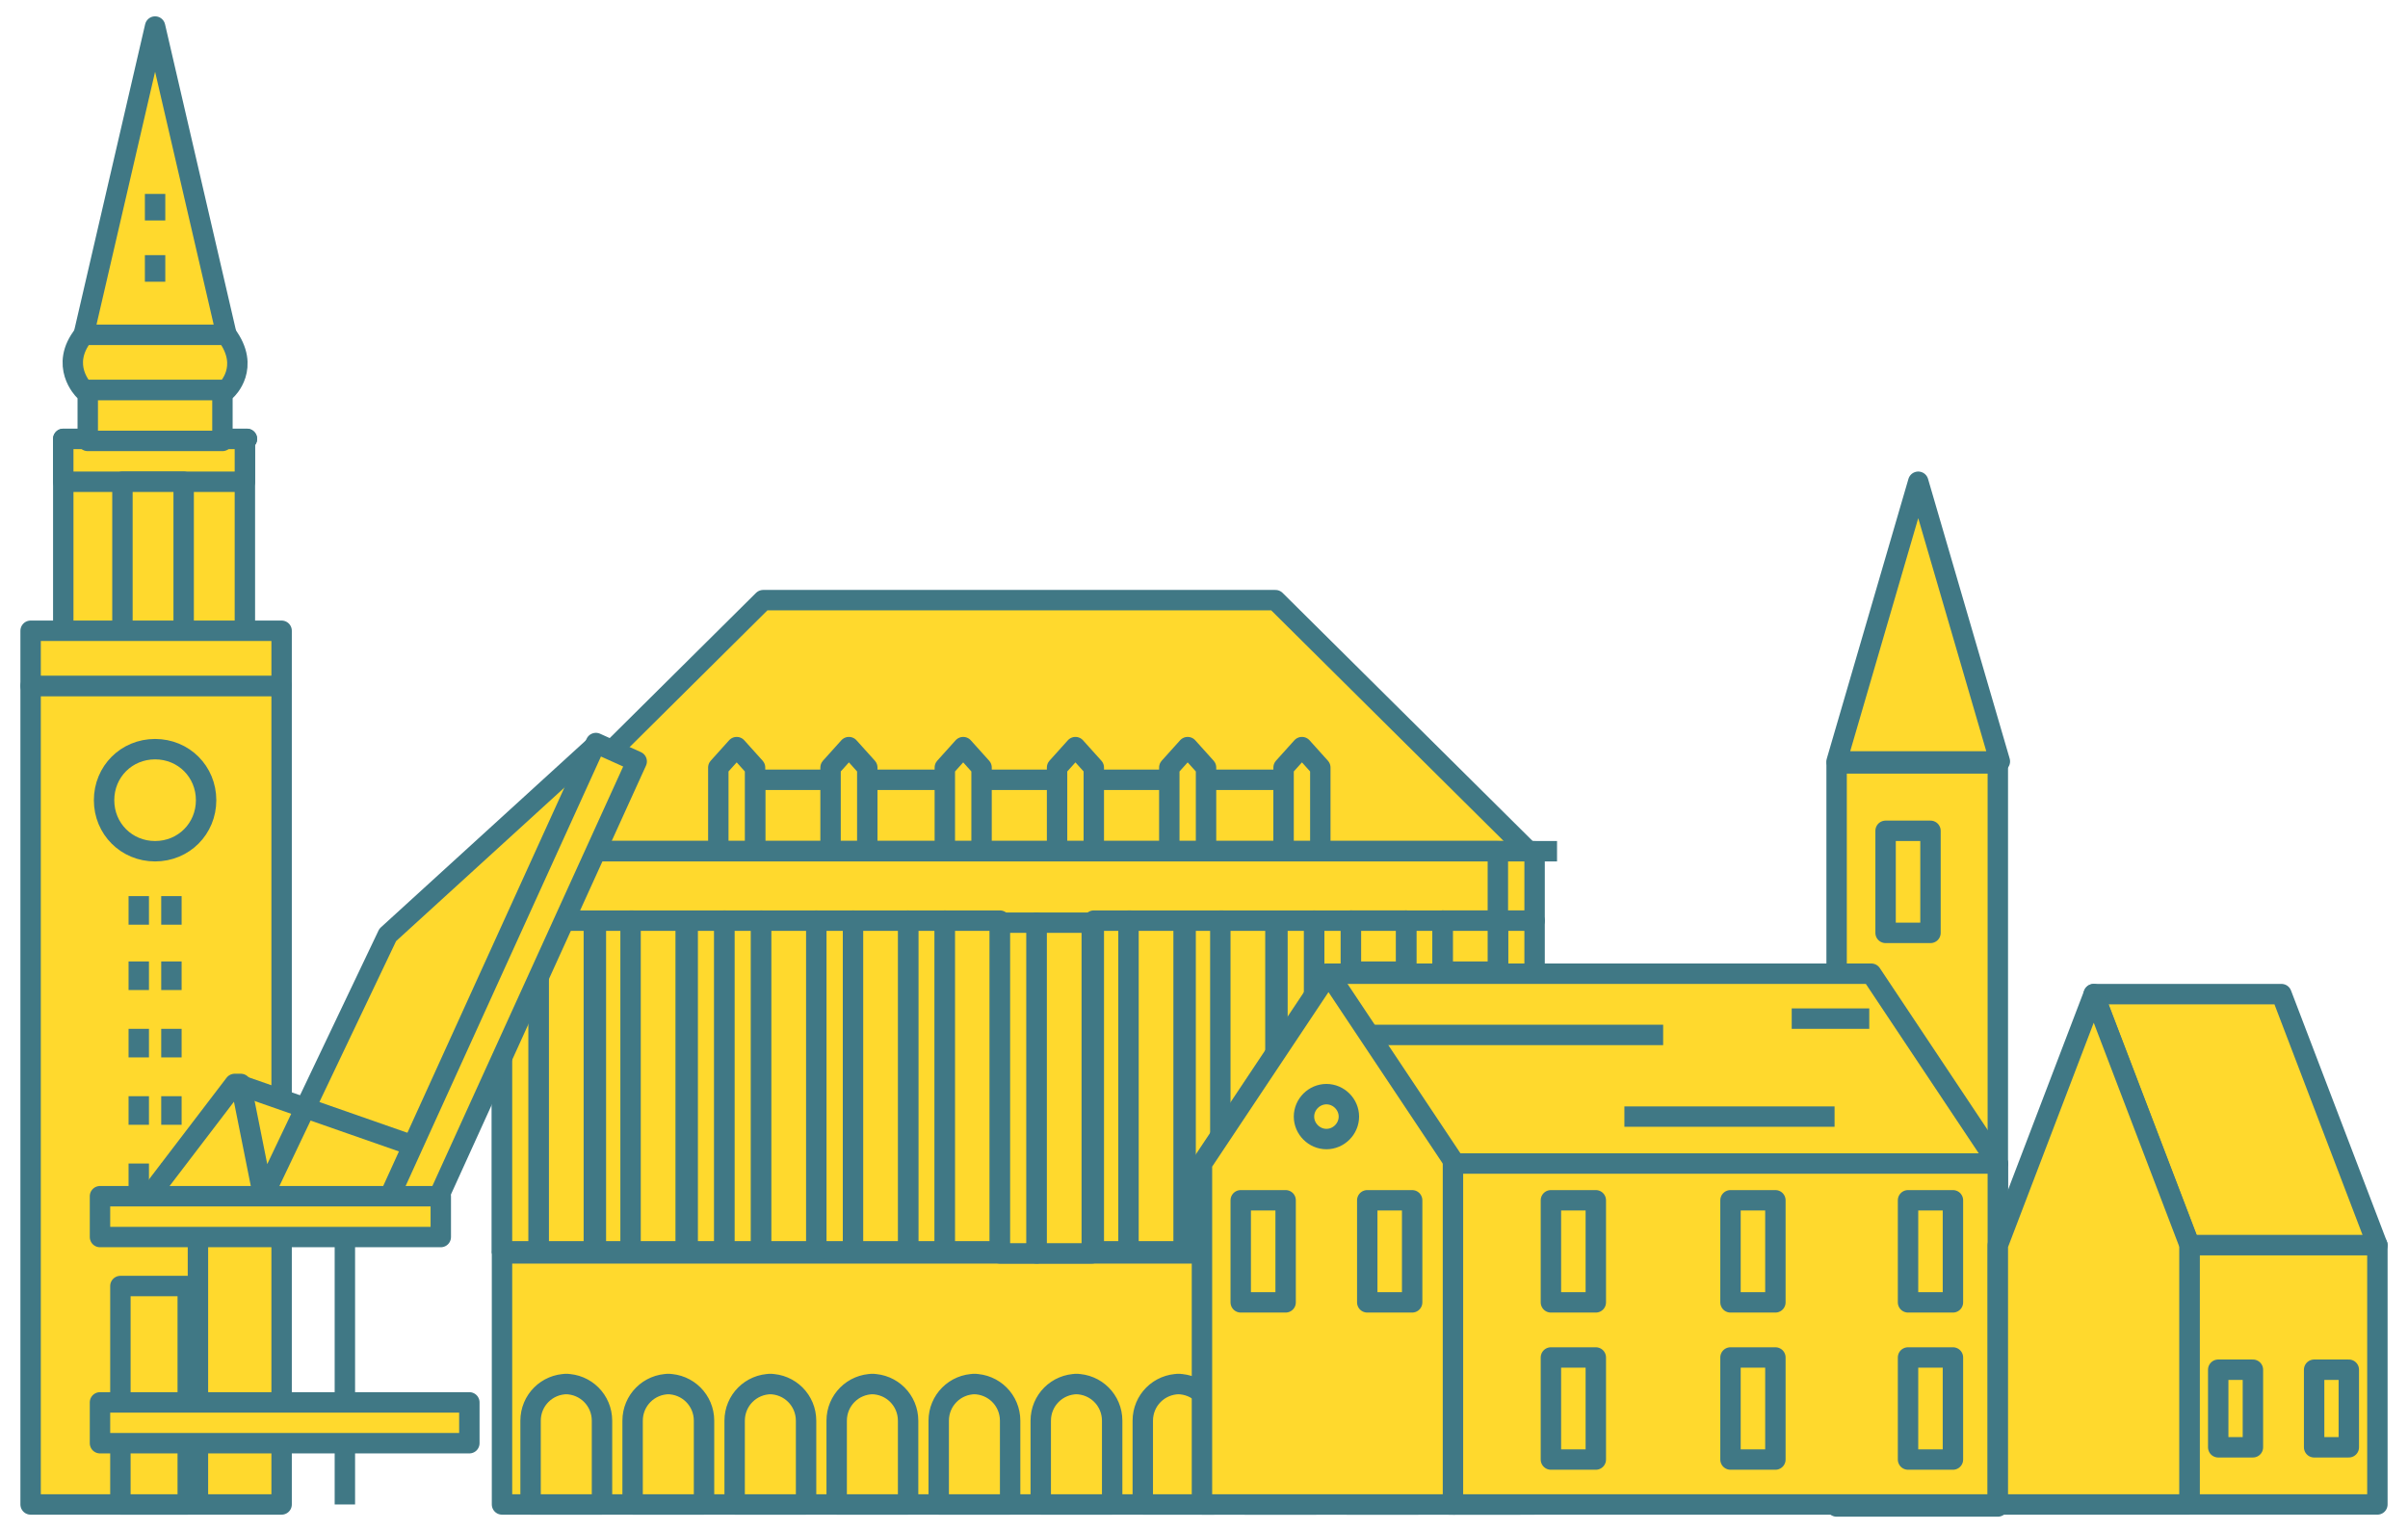 <?xml version="1.0" encoding="UTF-8"?>
<svg xmlns="http://www.w3.org/2000/svg" id="Ebene_1" data-name="Ebene 1" version="1.1" viewBox="0 0 118 75">
  <defs>
    <style>
      .cls-1 {
        stroke-width: 0px;
      }

      .cls-1, .cls-2 {
        fill: #ffd92d;
      }

      .cls-3 {
        fill: none;
      }

      .cls-3, .cls-2 {
        stroke: #407885;
        stroke-linejoin: round;
      }
    </style>
  </defs>
  <path class="cls-2" d="M62.5,29.4h-25.1l-12.4,12.3h49.9s-12.4-12.3-12.4-12.3Z"></path>
  <path class="cls-2" d="M23.5,41.7h52.8"></path>
  <path class="cls-2" d="M62.9,38.2h-25.9v3.5h25.9v-3.5Z"></path>
  <path class="cls-2" d="M37,41.7h-1.8v-4.1l.9-1,.9,1s0,4.1,0,4.1Z"></path>
  <path class="cls-2" d="M42.5,41.7h-1.8v-4.1l.9-1,.9,1s0,4.1,0,4.1Z"></path>
  <path class="cls-2" d="M48.1,41.7h-1.8v-4.1l.9-1,.9,1s0,4.1,0,4.1Z"></path>
  <path class="cls-2" d="M53.6,41.7h-1.8v-4.1l.9-1,.9,1s0,4.1,0,4.1Z"></path>
  <path class="cls-2" d="M59.1,41.7h-1.8v-4.1l.9-1,.9,1s0,4.1,0,4.1Z"></path>
  <path class="cls-2" d="M64.7,41.7h-1.8v-4.1l.9-1,.9,1v4.1Z"></path>
  <path class="cls-2" d="M75.2,41.7H24.6v3.4h50.6v-3.4Z"></path>
  <path class="cls-2" d="M64.7,41.7h-29.5v3.4h29.5v-3.4Z"></path>
  <path class="cls-2" d="M75.2,61.4H24.6v12.3h50.6v-12.3Z"></path>
  <path class="cls-2" d="M62.6,63.4h-2.7v2.5h2.7v-2.5Z"></path>
  <path class="cls-2" d="M73.4,41.7H24.6v19.6h48.8v-19.6Z"></path>
  <path class="cls-2" d="M26.4,45.1h-1.8v16.2h1.8v-16.2Z"></path>
  <path class="cls-2" d="M75.2,45.1h-1.8v16.2h1.8v-16.2Z"></path>
  <path class="cls-2" d="M31,45.1h-1.8v16.2h1.8v-16.2Z"></path>
  <path class="cls-2" d="M41.8,45.1h-1.8v16.2h1.8v-16.2Z"></path>
  <path class="cls-2" d="M46.3,45.1h-1.8v16.2h1.8v-16.2Z"></path>
  <path class="cls-2" d="M35.5,45.1h-1.8v16.2h1.8v-16.2Z"></path>
  <path class="cls-2" d="M37.3,45.1h-1.8v16.2h1.8v-16.2Z"></path>
  <path class="cls-2" d="M29.1,45.1h-2.7v16.2h2.7v-16.2Z"></path>
  <path class="cls-2" d="M33.6,45.1h-2.7v16.2h2.7v-16.2Z"></path>
  <path class="cls-2" d="M40,45.1h-2.7v16.2h2.7v-16.2Z"></path>
  <path class="cls-2" d="M44.5,45.1h-2.7v16.2h2.7v-16.2Z"></path>
  <path class="cls-2" d="M49,45.1h-2.7v16.2h2.7v-16.2Z"></path>
  <path class="cls-2" d="M49,61.4h1.8v-16.2h-1.8v16.2Z"></path>
  <path class="cls-2" d="M55.4,45.1h-1.8v16.2h1.8v-16.2Z"></path>
  <path class="cls-2" d="M59.9,45.1h-1.8v16.2h1.8v-16.2Z"></path>
  <path class="cls-2" d="M70.7,45.1h-1.8v16.2h1.8v-16.2Z"></path>
  <path class="cls-2" d="M64.4,45.1h-1.8v16.2h1.8v-16.2Z"></path>
  <path class="cls-2" d="M66.2,45.1h-1.8v16.2h1.8v-16.2Z"></path>
  <path class="cls-2" d="M58,45.1h-2.7v16.2h2.7v-16.2Z"></path>
  <path class="cls-2" d="M62.5,45.1h-2.7v16.2h2.7v-16.2Z"></path>
  <path class="cls-2" d="M68.9,45.1h-2.7v16.2h2.7v-16.2Z"></path>
  <path class="cls-2" d="M73.4,45.1h-2.7v16.2h2.7v-16.2Z"></path>
  <path class="cls-2" d="M50.8,61.4h2.7v-16.2h-2.7v16.2Z"></path>
  <path class="cls-2" d="M68.9,45.1h-2.7v2.5h2.7v-2.5Z"></path>
  <path class="cls-2" d="M73.4,45.1h-2.7v2.5h2.7v-2.5Z"></path>
  <path class="cls-2" d="M68.8,51.5h-2.4v5.7h2.4v-5.7Z"></path>
  <path class="cls-2" d="M73.3,51.5h-2.4v5.7h2.4v-5.7Z"></path>
  <path class="cls-2" d="M27.8,67.8c-1,0-1.8.8-1.8,1.8v4.1h3.5v-4.1c0-1-.8-1.8-1.8-1.8h0Z"></path>
  <path class="cls-2" d="M32.8,67.8c-1,0-1.8.8-1.8,1.8v4.1h3.5v-4.1c0-1-.8-1.8-1.8-1.8h0Z"></path>
  <path class="cls-2" d="M67.8,67.8c-1,0-1.8.8-1.8,1.8v4.1h3.5v-4.1c0-1-.8-1.8-1.8-1.8h.1Z"></path>
  <path class="cls-2" d="M72.8,67.8c-1,0-1.8.8-1.8,1.8v4.1h3.5v-4.1c0-1-.8-1.8-1.8-1.8h.1Z"></path>
  <path class="cls-2" d="M37.8,67.8c-1,0-1.8.8-1.8,1.8v4.1h3.5v-4.1c0-1-.8-1.8-1.8-1.8h0Z"></path>
  <path class="cls-2" d="M42.8,67.8c-1,0-1.8.8-1.8,1.8v4.1h3.5v-4.1c0-1-.8-1.8-1.8-1.8h0Z"></path>
  <path class="cls-2" d="M47.8,67.8c-1,0-1.8.8-1.8,1.8v4.1h3.5v-4.1c0-1-.8-1.8-1.8-1.8h0Z"></path>
  <path class="cls-2" d="M52.8,67.8c-1,0-1.8.8-1.8,1.8v4.1h3.5v-4.1c0-1-.8-1.8-1.8-1.8h0Z"></path>
  <path class="cls-2" d="M57.8,67.8c-1,0-1.8.8-1.8,1.8v4.1h3.5v-4.1c0-1-.8-1.8-1.8-1.8h0Z"></path>
  <path class="cls-2" d="M62.8,67.8c-1,0-1.8.8-1.8,1.8v4.1h3.5v-4.1c0-1-.8-1.8-1.8-1.8h0Z"></path>
  <path class="cls-2" d="M97.9,37.4h-7.9v36.4h7.9v-36.4Z"></path>
  <path class="cls-2" d="M90,37.3l4-13.7,4,13.7h-8Z"></path>
  <path class="cls-2" d="M94.6,40.7h-2.2v5h2.2v-5Z"></path>
  <path class="cls-2" d="M97.9,57h-26.7l-6.2-9.3h26.7s6.2,9.3,6.2,9.3Z"></path>
  <path class="cls-2" d="M71.2,73.7h-12.3v-16.7l6.2-9.3,6.2,9.3v16.7h0Z"></path>
  <path class="cls-2" d="M63,58.8h-2.2v5h2.2v-5Z"></path>
  <path class="cls-2" d="M69.2,58.8h-2.2v5h2.2v-5Z"></path>
  <path class="cls-2" d="M65,55.8c.6,0,1.1-.5,1.1-1.1s-.5-1.1-1.1-1.1-1.1.5-1.1,1.1.5,1.1,1.1,1.1Z"></path>
  <path class="cls-2" d="M97.9,57h-26.7v16.7h26.7s0-16.7,0-16.7Z"></path>
  <path class="cls-2" d="M116.5,61h-9.2l-4.7-12.3h9.2l4.7,12.3Z"></path>
  <path class="cls-2" d="M107.3,73.7h-9.4v-12.7l4.7-12.3,4.7,12.3s0,12.7,0,12.7Z"></path>
  <path class="cls-2" d="M116.5,61h-9.2v12.7h9.2s0-12.7,0-12.7Z"></path>
  <path class="cls-2" d="M67,50.7h14.5"></path>
  <path class="cls-2" d="M79.6,54.7h10.3"></path>
  <path class="cls-2" d="M87.8,49.9h3.8"></path>
  <path class="cls-2" d="M78.2,58.8h-2.2v5h2.2v-5Z"></path>
  <path class="cls-2" d="M87,58.8h-2.2v5h2.2v-5Z"></path>
  <path class="cls-2" d="M95.7,58.8h-2.2v5h2.2v-5Z"></path>
  <path class="cls-2" d="M78.2,66.5h-2.2v5h2.2v-5Z"></path>
  <path class="cls-2" d="M87,66.5h-2.2v5h2.2v-5Z"></path>
  <path class="cls-2" d="M95.7,66.5h-2.2v5h2.2v-5Z"></path>
  <path class="cls-2" d="M110.4,67.1h-1.7v3.8h1.7v-3.8Z"></path>
  <path class="cls-2" d="M115.1,67.1h-1.7v3.8h1.7v-3.8Z"></path>
  <path class="cls-2" d="M13.7,33.6H1.5v40.1h12.3v-40.1h-.1Z"></path>
  <path class="cls-2" d="M3.5,30.9v1.3"></path>
  <path class="cls-2" d="M5.1,30.9v1.3"></path>
  <path class="cls-2" d="M6.8,30.9v1.3"></path>
  <path class="cls-2" d="M8.4,30.9v1.3"></path>
  <path class="cls-2" d="M10.1,30.9v1.3"></path>
  <path class="cls-2" d="M11.7,30.9v1.3"></path>
  <path class="cls-2" d="M6.8,43.9v1.4"></path>
  <path class="cls-2" d="M8.4,43.9v1.4"></path>
  <path class="cls-2" d="M6.8,47.1v1.4"></path>
  <path class="cls-2" d="M8.4,47.1v1.4"></path>
  <path class="cls-2" d="M6.8,50.4v1.4"></path>
  <path class="cls-2" d="M8.4,50.4v1.4"></path>
  <path class="cls-2" d="M6.8,53.7v1.4"></path>
  <path class="cls-2" d="M8.4,53.7v1.4"></path>
  <path class="cls-2" d="M6.8,57v1.4"></path>
  <path class="cls-2" d="M8.4,57v1.4"></path>
  <path class="cls-2" d="M9.2,63h-3.3v10.7h3.3s0-10.7,0-10.7Z"></path>
  <path class="cls-2" d="M12.1,21.5H3.1v10.8h8.9v-10.8h.1Z"></path>
  <path class="cls-2" d="M12.1,21.5H3.1v2.1h8.9v-2.1h.1Z"></path>
  <path class="cls-2" d="M9,23.6h-3v7.4h3v-7.4Z"></path>
  <path class="cls-2" d="M13.7,30.9H1.5v2.7h12.3v-2.7h-.1Z"></path>
  <path class="cls-2" d="M10.9,19.1h-6.6v2.5h6.6v-2.5Z"></path>
  <path class="cls-2" d="M11.1,16.4h-7c-1.2,1.5,0,2.7,0,2.7h7s1.2-1.1,0-2.7Z"></path>
  <path class="cls-2" d="M4.1,16.4L7.6,1.3l3.5,15.1h-7Z"></path>
  <path class="cls-2" d="M7.6,9.5v1.3"></path>
  <path class="cls-2" d="M7.6,12.5v1.3"></path>
  <path class="cls-2" d="M7.6,41.7c1.4,0,2.5-1.1,2.5-2.5s-1.1-2.5-2.5-2.5-2.5,1.1-2.5,2.5,1.1,2.5,2.5,2.5Z"></path>
  <path class="cls-2" d="M9.7,60.5v13.2"></path>
  <path class="cls-2" d="M16.9,60.5v13.2"></path>
  <path class="cls-1" d="M21.8,52.9l-2.6-6.7h-.2v12.4"></path>
  <path class="cls-2" d="M21.8,52.9l-2.6-6.7h-.2v12.4"></path>
  <path class="cls-1" d="M18.5,46.3l11.2-9.7.5,1.5-10.2,21.4H5.8l5.8-6.3,3.4,1.5,3.4-8.3h.1Z"></path>
  <path class="cls-3" d="M7.3,58.6l4.2-5.5c0,0,.3,0,.3,0l1.1,5.5,6.1-12.8,10.2-9.3"></path>
  <path class="cls-2" d="M11.6,53.1l8.3,2.9"></path>
  <path class="cls-2" d="M21.1,59.5l-2-.9,10.1-22.2,2,.9-10.1,22.2Z"></path>
  <path class="cls-2" d="M21.6,58.6H4.9v2h16.7v-2Z"></path>
  <path class="cls-2" d="M23,68.7H4.9v2h18.1v-2Z"></path>
</svg>
